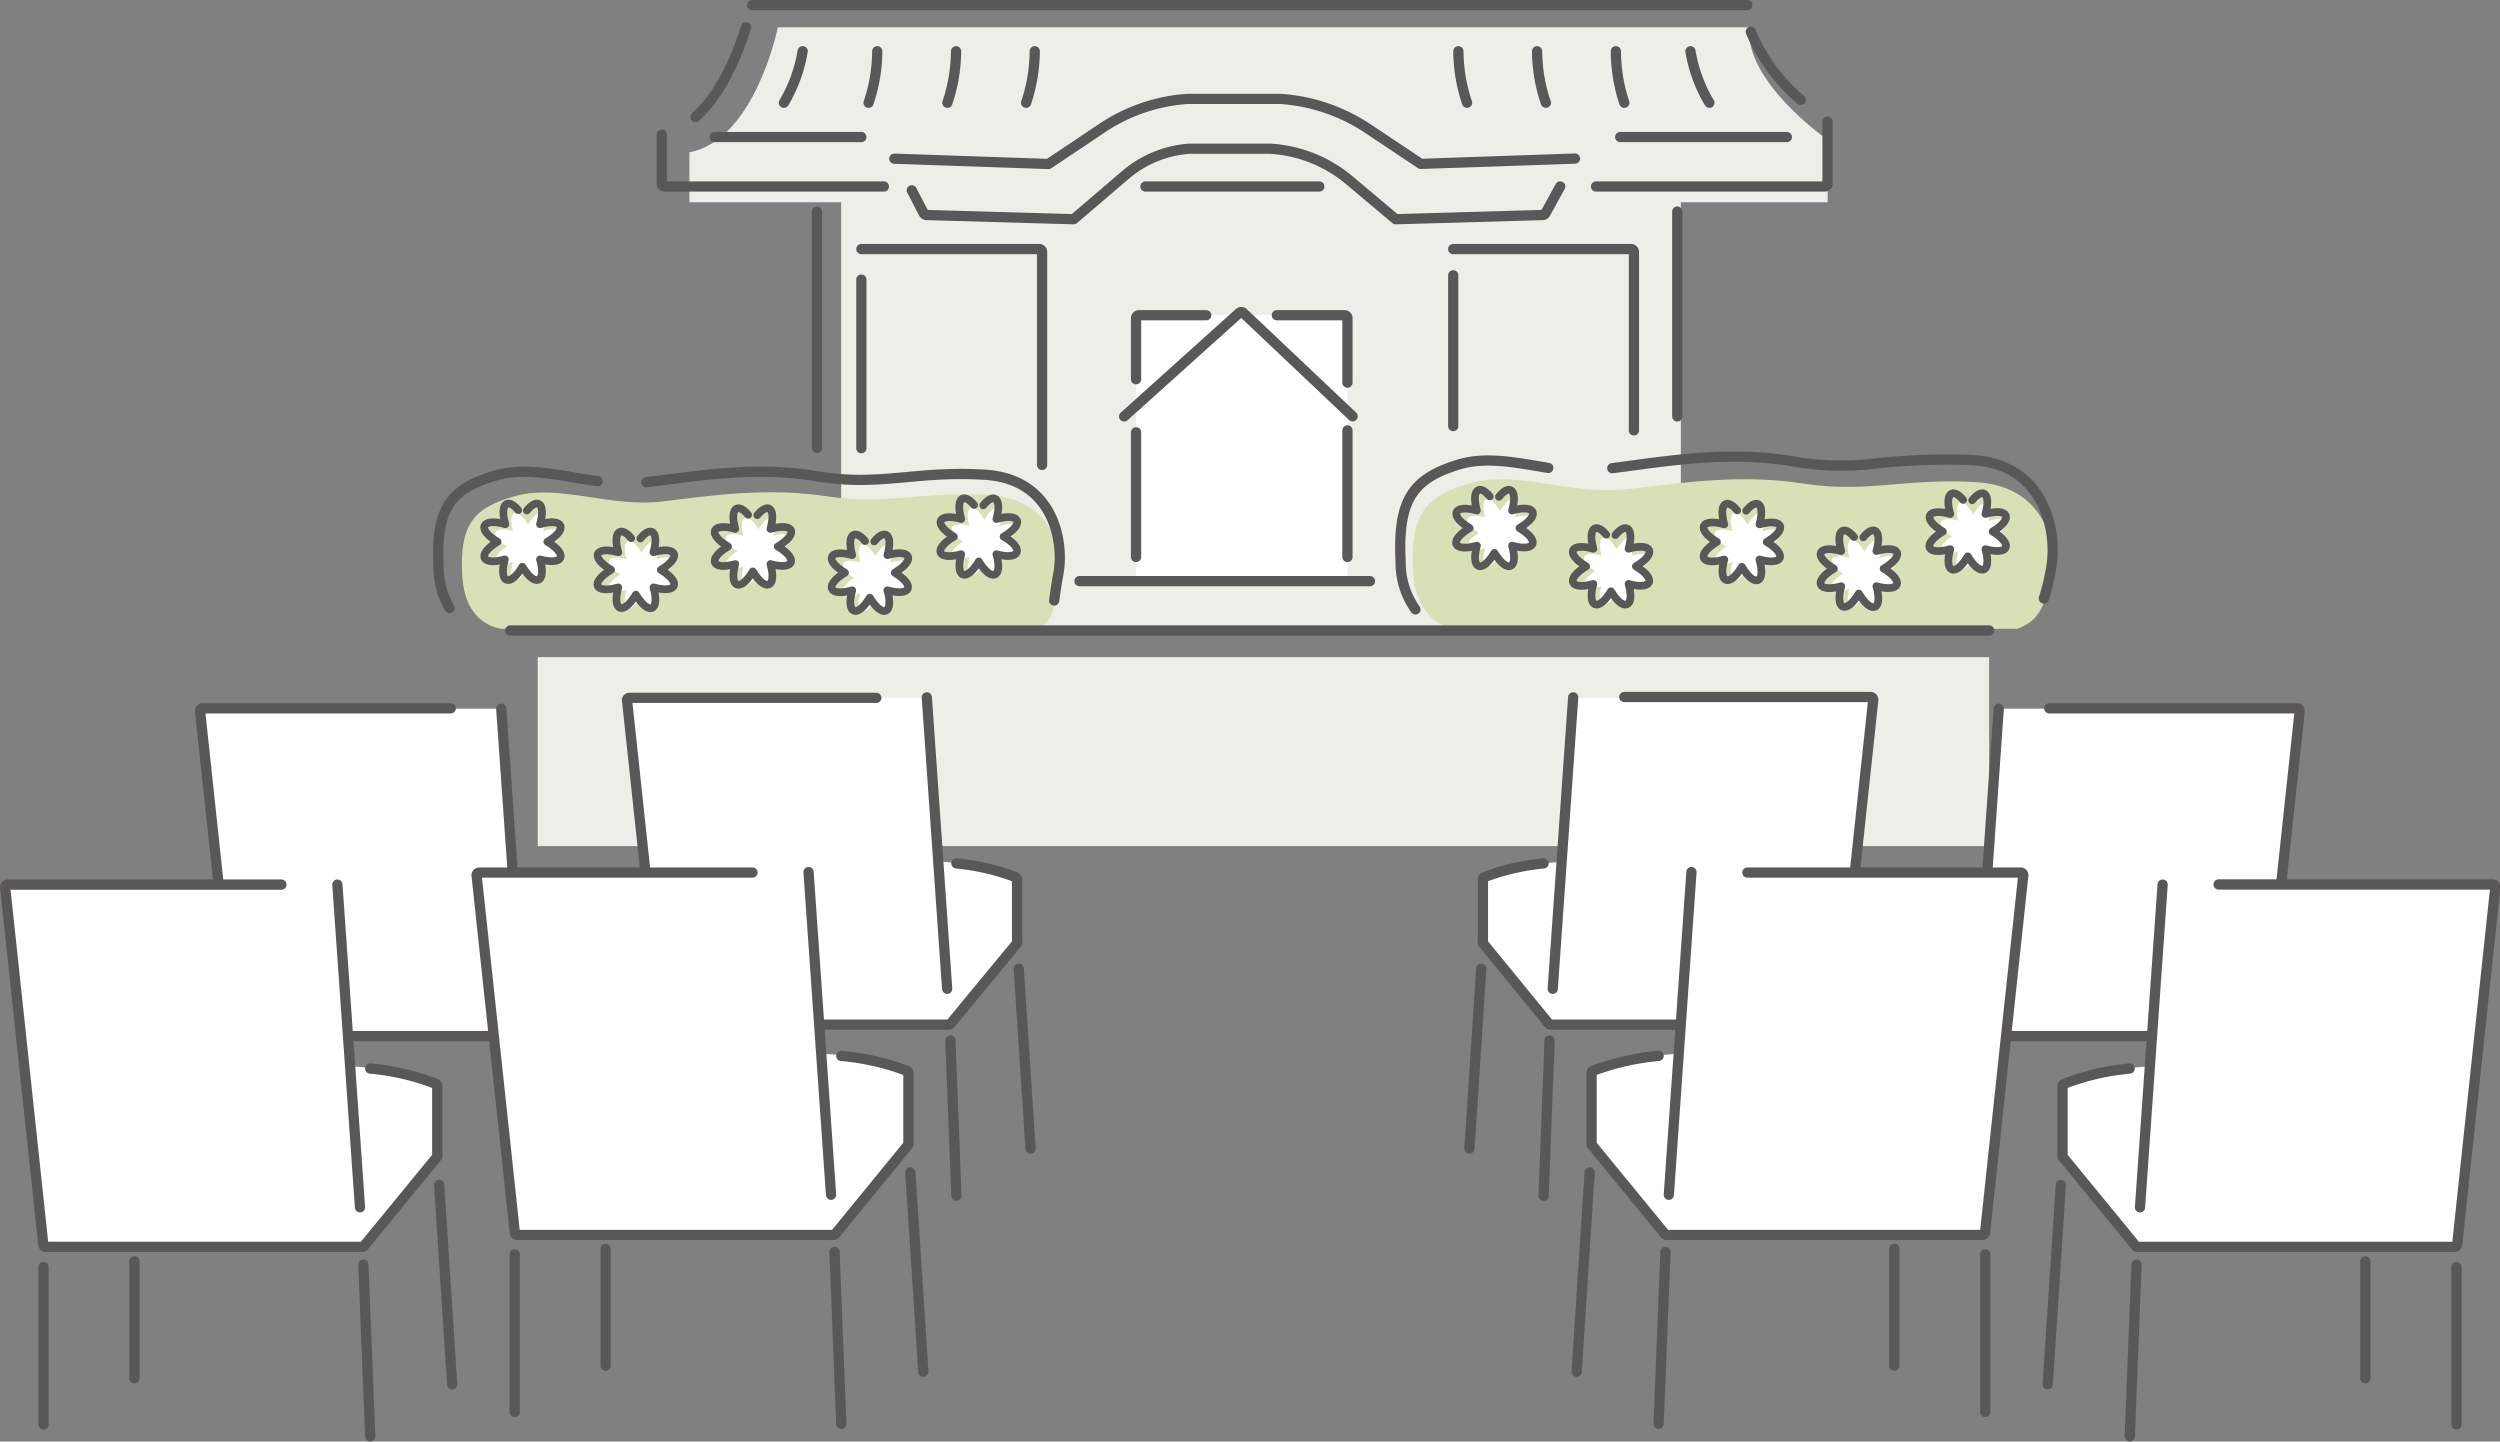 <svg xmlns="http://www.w3.org/2000/svg" viewBox="0 0 207.78 119.81"><rect x="0" y="0" width="207.78" height="119.81" fill="#808080" stroke="none"/><defs><style>.cls-1{fill:#eeeee8}.cls-2,.cls-8{fill:#fff}.cls-3,.cls-5,.cls-6{fill:none}.cls-3,.cls-5,.cls-6,.cls-8{stroke:#595757;stroke-linecap:round}.cls-3,.cls-6{stroke-linejoin:round}.cls-3,.cls-5,.cls-8{stroke-width:.85px}.cls-4{fill:#d8e0b5}.cls-5,.cls-8{stroke-miterlimit:10}.cls-6{stroke-width:.64px}</style></defs><g id="レイヤー_2" data-name="レイヤー 2"><g id="レイヤー_1-2" data-name="レイヤー 1"><path class="cls-1" d="M145.38 2.27H64.65s-1.89 9.35-7.35 10.39v4.15h12.61v35.45h69.79V16.81h12.2v-5.19s-6.9-4.78-6.52-9.35z"/><path class="cls-2" d="M94.42 26.2h17.57v22.1H94.42z"/><path class="cls-3" d="M89.72 48.3h24.14"/><path class="cls-4" d="M121 52.26s-3.3-.16-3.56-4.82 1-6.25 4.85-7.31 8.34 1.06 12.93.53 9.37-1.29 14.66-.47 8.41-.47 14.34-.12 6.75 5.43 6.24 7.84-.93 3.68-2.8 4.35z"/><path class="cls-5" d="M134 38.91c4.75-.61 9.7-1.49 15.18-.54a23.11 23.11 0 0 0 6 .23 55.2 55.2 0 0 1 8.82-.36c6.14.4 7 6.24 6.47 9a18.47 18.47 0 0 1-.6 2.5"/><path class="cls-4" d="M41.74 52.26s-3.08-.15-3.32-4.39.89-5.71 4.52-6.67 7.81 1 12.09.48 8.76-1.18 13.7-.43 7.86-.43 13.4-.11 6.31 5 5.83 7.16-.19 3.35-1.94 4z"/><path class="cls-5" d="M53.72 40.08c4.46-.55 9.1-1.36 14.24-.49s8.17-.5 13.93-.13 6.56 5.7 6.07 8.24c-.17.87-.25 1.6-.35 2.21m-50.25.63a6.92 6.92 0 0 1-.91-3.34c-.25-4.89.93-6.56 4.71-7.67 2.61-.78 5.5.06 8.51.46"/><path class="cls-2" d="M45.65 45.42c1.51.93 1.15 1.77-.52 1.28.48 1.71-.34 2.09-1.24.53-.91 1.56-1.73 1.18-1.25-.53-1.66.49-2-.35-.52-1.28-1.51-.93-1.14-1.77.52-1.28-.48-1.71.34-2.08 1.25-.53.9-1.55 1.72-1.18 1.24.53 1.67-.49 2.03.35.52 1.28z"/><path class="cls-6" d="M43.79 42.43c.9-1.11 1.59-.58 1.09 1.14 1.95-.56 2.38.4.61 1.46 1.77 1.06 1.34 2-.61 1.46.56 1.95-.4 2.38-1.46.61-1.06 1.77-2 1.34-1.46-.61-1.94.56-2.37-.4-.6-1.46C39.59 44 40 43 42 43.57c-.49-1.7.19-2.24 1.07-1.17"/><path class="cls-2" d="M55.08 47.75c1.51.93 1.14 1.77-.52 1.28.48 1.71-.34 2.08-1.24.53-.91 1.55-1.73 1.18-1.25-.53-1.66.49-2-.35-.52-1.28-1.51-.93-1.14-1.77.52-1.28-.48-1.71.34-2.08 1.25-.53.9-1.55 1.72-1.18 1.24.53 1.66-.47 2.03.35.52 1.28z"/><path class="cls-6" d="M53.22 44.76c.89-1.12 1.58-.58 1.09 1.14 1.95-.56 2.38.4.61 1.46 1.77 1.06 1.34 2-.61 1.46.56 2-.4 2.37-1.46.6-1.06 1.77-2 1.35-1.46-.6-2 .56-2.38-.4-.6-1.46-1.78-1.06-1.35-2 .6-1.46-.49-1.7.19-2.25 1.07-1.17"/><path class="cls-2" d="M64.8 45.81c1.51.93 1.15 1.77-.52 1.28.48 1.71-.34 2.09-1.24.53-.91 1.56-1.73 1.18-1.25-.53-1.66.49-2-.35-.52-1.28-1.51-.93-1.14-1.77.52-1.28-.48-1.71.34-2.08 1.25-.53.9-1.55 1.72-1.18 1.24.53 1.72-.53 2.03.35.52 1.28z"/><path class="cls-6" d="M62.94 42.82c.89-1.11 1.58-.58 1.09 1.14 2-.56 2.38.4.61 1.46 1.77 1.06 1.34 2-.61 1.46.56 1.95-.4 2.38-1.46.61-1.06 1.77-2 1.34-1.46-.61-1.94.56-2.37-.4-.6-1.46-1.77-1.06-1.34-2 .6-1.46-.49-1.7.19-2.24 1.07-1.17"/><path class="cls-2" d="M74.52 48c1.48 1 1.15 1.8-.52 1.31.48 1.71-.34 2.09-1.24.53-.91 1.56-1.76 1.16-1.25-.53-1.66.49-2-.35-.52-1.28-1.51-.93-1.14-1.77.52-1.28-.48-1.71.34-2.08 1.25-.53.9-1.55 1.72-1.18 1.24.53 1.67-.49 2 .35.52 1.25z"/><path class="cls-6" d="M72.66 45c.9-1.11 1.59-.58 1.09 1.14 2-.56 2.38.4.61 1.46 1.77 1.06 1.34 2-.61 1.46.56 1.95-.4 2.38-1.46.61-1.06 1.77-2 1.34-1.46-.61-1.94.56-2.37-.4-.6-1.46-1.77-1.06-1.34-2 .6-1.46-.49-1.7.19-2.24 1.07-1.17"/><path class="cls-2" d="M83.58 45c1.51.93 1.14 1.77-.52 1.28.48 1.7-.34 2.08-1.25.53-.9 1.55-1.72 1.17-1.24-.53-1.66.49-2-.35-.52-1.28-1.51-.93-1.14-1.77.52-1.28-.48-1.71.34-2.09 1.24-.54.91-1.55 1.73-1.17 1.25.54 1.66-.54 2.03.28.52 1.28z"/><path class="cls-6" d="M81.72 42c.89-1.12 1.58-.58 1.09 1.14 2-.56 2.38.4.6 1.46 1.78 1 1.35 2-.6 1.46.56 1.94-.4 2.37-1.46.6-1.06 1.77-2 1.34-1.46-.6-2 .55-2.38-.41-.61-1.46-1.77-1.06-1.34-2 .61-1.46-.49-1.71.18-2.25 1.07-1.17"/><path class="cls-2" d="M147 45.44c1.51.92 1.14 1.77-.52 1.28.48 1.7-.34 2.08-1.25.53-.9 1.55-1.72 1.17-1.24-.53-1.66.49-2-.36-.52-1.28-1.51-.93-1.14-1.78.52-1.29-.48-1.7.34-2.08 1.24-.53.91-1.55 1.73-1.17 1.25.53 1.66-.49 2.03.36.52 1.29z"/><path class="cls-6" d="M145.13 42.45c.9-1.12 1.59-.58 1.1 1.13 2-.55 2.37.4.6 1.46 1.77 1.06 1.35 2-.6 1.46.56 2-.4 2.38-1.46.61-1.06 1.77-2 1.34-1.46-.61-1.95.56-2.38-.4-.61-1.46-1.77-1.06-1.34-2 .61-1.46-.49-1.7.18-2.24 1.07-1.16"/><path class="cls-2" d="M156.72 47.65c1.51.93 1.14 1.77-.52 1.28.48 1.71-.34 2.09-1.25.54-.9 1.55-1.72 1.17-1.24-.54-1.66.49-2-.35-.52-1.28-1.51-.93-1.14-1.77.52-1.28-.48-1.7.34-2.08 1.24-.53.91-1.55 1.73-1.17 1.25.53 1.66-.49 2.03.35.52 1.28z"/><path class="cls-6" d="M154.86 44.66c.89-1.11 1.58-.58 1.09 1.14 2-.56 2.38.4.6 1.46 1.78 1.06 1.35 2-.6 1.46.56 2-.4 2.38-1.46.61-1.06 1.77-2 1.34-1.46-.61-1.95.56-2.38-.4-.61-1.46-1.77-1.06-1.34-2 .61-1.46-.49-1.7.18-2.24 1.07-1.16"/><path class="cls-2" d="M165.78 44.57c1.51.93 1.14 1.77-.52 1.28.48 1.71-.34 2.08-1.25.53-.9 1.55-1.72 1.18-1.25-.53-1.66.49-2-.35-.51-1.28-1.51-.93-1.15-1.77.51-1.28-.47-1.71.35-2.09 1.25-.53.91-1.56 1.73-1.18 1.25.53 1.66-.49 2.03.35.52 1.28z"/><path class="cls-6" d="M163.91 41.58c.9-1.12 1.59-.58 1.1 1.14 1.94-.56 2.37.4.6 1.46 1.77 1.06 1.34 2-.6 1.46.55 1.94-.4 2.37-1.46.6-1.06 1.77-2 1.34-1.46-.6-2 .56-2.38-.4-.61-1.46-1.77-1.06-1.34-2 .61-1.46-.49-1.7.18-2.25 1.07-1.17"/><path class="cls-2" d="M126.44 44.28c1.51.93 1.15 1.77-.52 1.28.48 1.71-.34 2.08-1.24.53-.91 1.55-1.73 1.18-1.25-.53-1.66.49-2-.35-.52-1.28-1.51-.93-1.14-1.77.52-1.28-.48-1.71.34-2.09 1.25-.53.9-1.56 1.72-1.18 1.24.53 1.67-.49 2.08.35.52 1.28z"/><path class="cls-6" d="M124.58 41.29c.89-1.12 1.58-.58 1.09 1.14 2-.56 2.38.4.61 1.46 1.77 1.06 1.34 2-.61 1.46.56 1.94-.4 2.37-1.46.6-1.06 1.77-2 1.34-1.46-.6-2 .56-2.37-.4-.6-1.46-1.77-1.06-1.35-2 .6-1.46-.49-1.71.19-2.25 1.07-1.17"/><path class="cls-2" d="M136.12 47.46c1.51.93 1.15 1.77-.52 1.28.48 1.71-.34 2.09-1.24.53-.91 1.56-1.73 1.18-1.25-.53-1.66.49-2-.35-.52-1.28-1.51-.93-1.14-1.77.52-1.28-.48-1.71.34-2.08 1.25-.53.9-1.55 1.72-1.18 1.24.53 1.67-.49 2.03.35.52 1.28z"/><path class="cls-6" d="M134.26 44.47c.89-1.11 1.58-.58 1.09 1.14 2-.56 2.38.4.61 1.46 1.77 1.06 1.34 2-.61 1.46.56 1.95-.4 2.38-1.46.61-1.06 1.77-2 1.34-1.46-.61-1.94.56-2.37-.4-.6-1.46-1.77-1.06-1.34-2 .6-1.46-.49-1.7.19-2.24 1.07-1.17"/><path class="cls-5" d="M117.64 50.65a6.7 6.7 0 0 1-1.23-3.95c-.26-5.16 1-6.92 4.82-8.09 2.31-.7 4.82-.15 7.45.28"/><path class="cls-1" d="M44.69 54.62h120.63v15.7H44.69z"/><path class="cls-3" d="M71.59 20.7h14.78a.24.24 0 0 1 .24.24v17.7m-15.02-1.39V23.24m49.19-2.54h14.78a.24.24 0 0 1 .24.24v14.83m-15.02-.36V22.88m10.12-9.7l-12.82.44-4.39-2.93a14.94 14.94 0 0 0-7.25-2.47H98.7a14.49 14.49 0 0 0-7.08 2.41l-4.48 3-12.81-.44"/><path class="cls-3" d="M75.78 15.82l1 1.92a.27.27 0 0 0 .21.13l12.24.35 4.32-3.69a9.15 9.15 0 0 1 5.33-2.17h6.69a11.25 11.25 0 0 1 6.6 2.64l3.83 3.22 12.24-.35a.25.25 0 0 0 .2-.13l1.23-2.24"/><path d="M66.71 4.26a12.31 12.31 0 0 1-1.56 4.28m7.76-4.28a13.65 13.65 0 0 1-.72 4.28m7.27-4.28a13.65 13.65 0 0 1-.72 4.28M86 4.26a13.65 13.65 0 0 1-.72 4.28m55.22-4.28a12.19 12.19 0 0 0 1.57 4.28m-7.77-4.28a13.65 13.65 0 0 0 .7 4.28m-7.25-4.28a13.47 13.47 0 0 0 .73 4.28m-7.27-4.28a13.65 13.65 0 0 0 .72 4.28" fill="#f0e3b4" stroke-width=".85" stroke-linejoin="round" stroke="#595757" stroke-linecap="round"/><path class="cls-8" d="M59.39 11.39h12.2m63.07 0h13.85"/><path class="cls-3" d="M93.43 34.61L103 26a.25.25 0 0 1 .33 0l9.09 8.6"/><path class="cls-5" d="M55 11.19v4.07a.24.24 0 0 0 .24.24h18.22"/><path class="cls-3" d="M62 2.27c-.64 2.1-2 5.49-4.2 7.46M145.22.42H62.51m87.16 7.88a15 15 0 0 1-4.16-5.66"/><path class="cls-5" d="M132.65 15.5h19a.24.24 0 0 0 .24-.24v-5.14"/><path class="cls-8" d="M67.9 17.58v19.64m71.5-19.64v17.03"/><path class="cls-3" d="M94.42 31.52v-5.08a.24.24 0 0 1 .24-.24h5.59m-5.83 20.09V35.93m17.57-.16v10.52m-5.87-20.09h5.63a.24.24 0 0 1 .24.24v5.36M95.2 15.5h14.45M42.41 52.4h122.91"/><path class="cls-2" d="M130.75 58l-1 13.64a21.69 21.69 0 0 0-6.5 1.36v5.37l5.59 6.83h24l2.87-27.2z"/><path class="cls-3" d="M145.97 86.25v8.77m-22.86-14.51l-.98 14.95m6.66-8.98l-.5 12.9m24.51-12.71v11.82m-23.75-16.31l1.7-24.22m-2.46 13.8a18.93 18.93 0 0 0-4.92 1.14.22.22 0 0 0-.12.2v5.16a.15.15 0 0 0 0 .13l5.48 6.7a.21.21 0 0 0 .17.07h23.9l2.89-27a.22.22 0 0 0-.21-.23H135"/><path class="cls-2" d="M166.12 58.9l-1 13.65a21.69 21.69 0 0 0-6.54 1.36v5.37l5.59 6.83h24l2.91-27.21z"/><path class="cls-3" d="M181.34 87.19v8.77m-22.87-14.51l-.97 14.96m6.66-8.99l-.51 12.91m24.52-12.72v11.82m-23.75-16.3l1.7-24.23m-2.47 13.81a17.83 17.83 0 0 0-5 1.2v5.37l5.59 6.83h24l2.89-27a.22.22 0 0 0-.21-.24h-20.6"/><path class="cls-2" d="M140.58 72.48l-1.06 15.1a23.85 23.85 0 0 0-7.24 1.51v6l6.19 7.56H165l3.22-30.12z"/><path class="cls-3" d="M157.44 103.79v9.71m-25.32-16.06L131.04 114m7.38-9.95l-.57 14.29M165 104.26v13.09M138.7 99.3l1.88-26.82m-2.73 15.28A20.58 20.58 0 0 0 132.4 89a.2.2 0 0 0-.12.2V95a.18.18 0 0 0 0 .13l6.09 7.43a.21.21 0 0 0 .16.08h26.24a.22.22 0 0 0 .21-.19l3.18-29.7a.22.22 0 0 0-.22-.23h-22.71"/><path class="cls-2" d="M179.74 73.52l-1.06 15.11a24 24 0 0 0-7.25 1.5v6l6.2 7.56h26.53l3.22-30.12z"/><path class="cls-3" d="M196.59 104.84v9.71m-25.31-16.06l-1.09 16.56m7.38-9.95l-.56 14.28m27.15-14.07v13.08m-26.3-18.05l1.88-26.82M177 88.81a20.1 20.1 0 0 0-5.45 1.27.21.21 0 0 0-.13.19V96a.21.21 0 0 0 0 .13l6.09 7.43a.24.24 0 0 0 .16.07H204a.22.22 0 0 0 .22-.19l3.17-29.69a.21.21 0 0 0-.21-.24h-22.79"/><path class="cls-2" d="M78 71.6L77 58H52l3 27.16h24l5.6-6.83V73a21.7 21.7 0 0 0-6.6-1.4z"/><path class="cls-3" d="M61.8 86.25v8.77m22.87-14.51l.98 14.95m-6.66-8.98l.5 12.9M54.98 86.67v11.82m23.74-16.31l-1.69-24.22m2.46 13.8a18.93 18.93 0 0 1 4.92 1.14.24.24 0 0 1 .12.2v5.16a.19.19 0 0 1 0 .13L79 85.09a.21.21 0 0 1-.17.07H55l-2.89-27a.21.21 0 0 1 .19-.16h20.53"/><path class="cls-2" d="M42.62 72.55l-1-13.65h-25l2.91 27.21h24l5.6-6.83v-5.37a21.69 21.69 0 0 0-6.51-1.36z"/><path class="cls-3" d="M26.44 87.19v8.77M49.3 81.45l.98 14.96m-6.66-8.99l.5 12.91M19.61 87.61v11.82m23.75-16.3l-1.7-24.23m2.46 13.81a17.91 17.91 0 0 1 5 1.2v5.37l-5.6 6.83h-24l-2.89-27a.22.22 0 0 1 .21-.24h20.62"/><path class="cls-2" d="M68.25 87.58l-1-15.1H39.56l3.22 30.12H69.3l6.2-7.6v-6a23.92 23.92 0 0 0-7.25-1.42z"/><path class="cls-3" d="M50.34 103.79v9.71m25.32-16.06L76.74 114m-7.38-9.95l.56 14.29m-27.14-14.08v13.09M69.07 99.3L67.2 72.48m2.72 15.28A20.56 20.56 0 0 1 75.38 89a.22.22 0 0 1 .12.2V95a.19.19 0 0 1 0 .13l-6.08 7.43a.21.21 0 0 1-.17.08H43a.22.22 0 0 1-.21-.19l-3.18-29.7a.22.22 0 0 1 .21-.23h22.72"/><path class="cls-2" d="M29.1 88.63L28 73.52H.4l3.22 30.12h26.53l6.19-7.56v-6a23.88 23.88 0 0 0-7.24-1.45z"/><path class="cls-3" d="M11.18 104.84v9.71M36.5 98.49l1.08 16.56m-7.38-9.95l.57 14.28M3.62 105.31v13.08m26.3-18.05l-1.88-26.82m2.73 15.29a20.1 20.1 0 0 1 5.45 1.27.2.2 0 0 1 .12.19V96a.2.2 0 0 1 0 .13l-6.09 7.43a.24.24 0 0 1-.16.07H3.81a.21.21 0 0 1-.21-.19L.43 73.76a.21.21 0 0 1 .21-.24h22.75"/></g></g></svg>